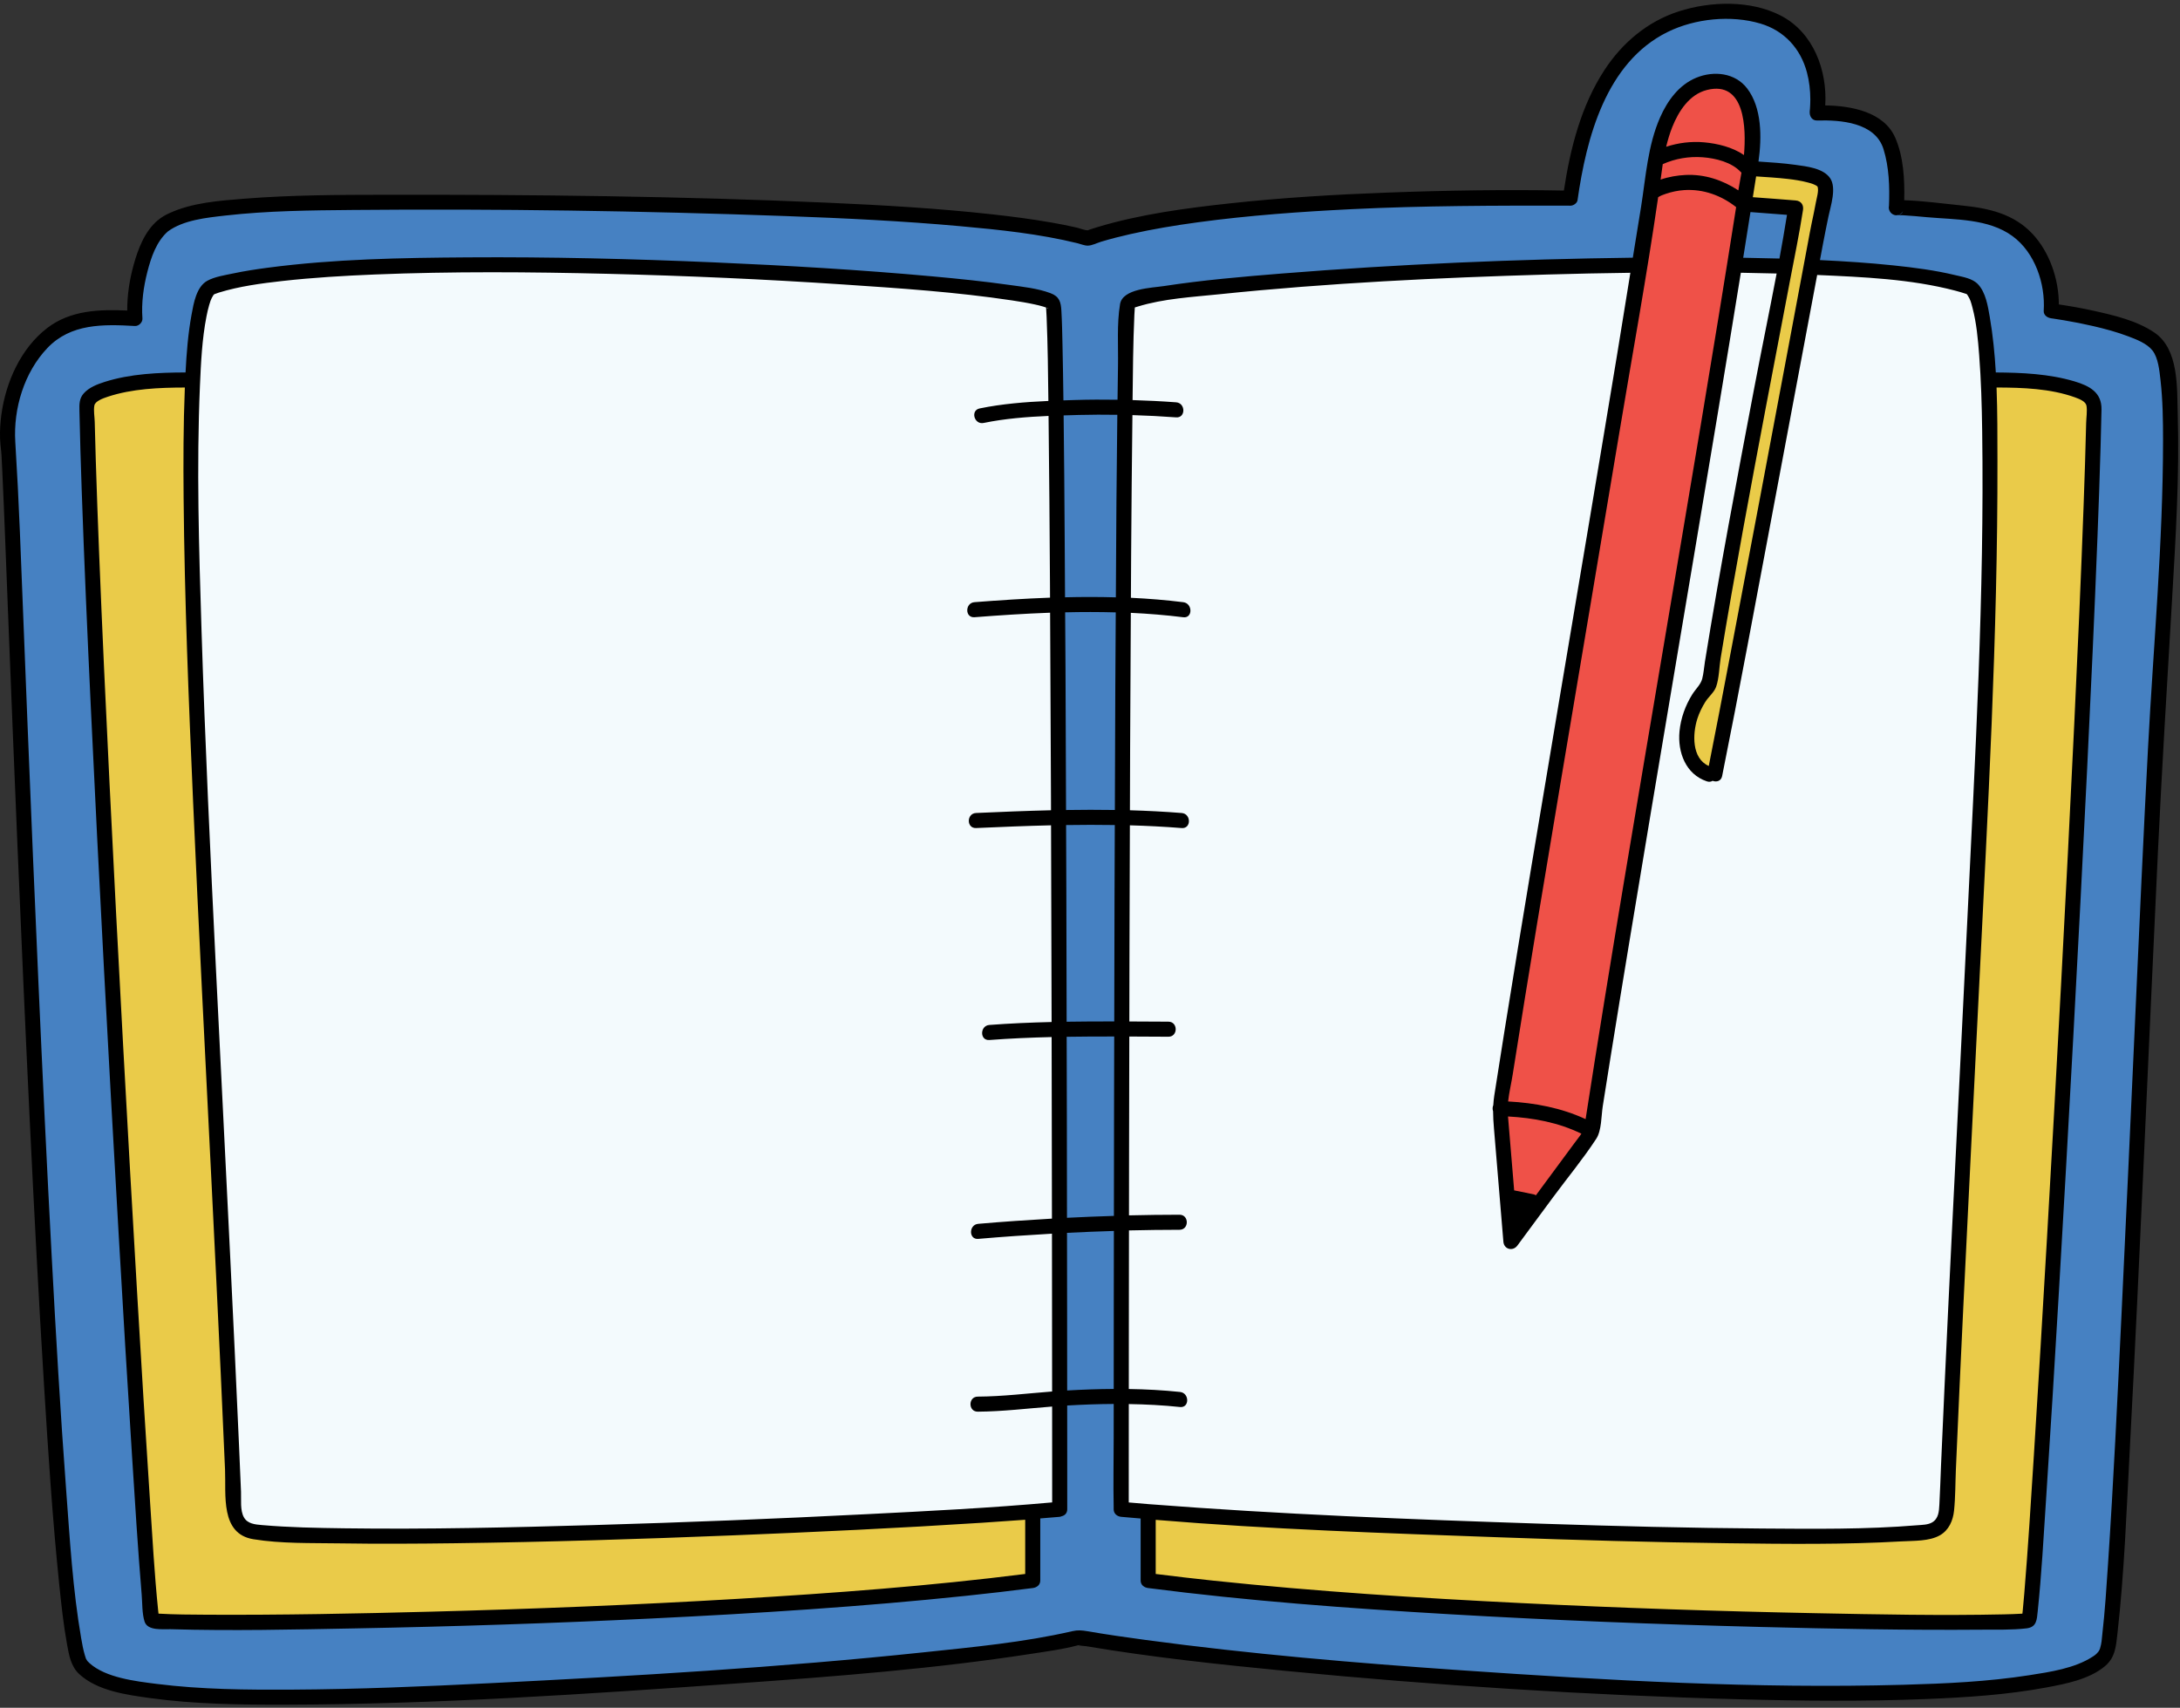<?xml version="1.0" encoding="UTF-8"?><svg xmlns="http://www.w3.org/2000/svg" xmlns:xlink="http://www.w3.org/1999/xlink" height="226.9" preserveAspectRatio="xMidYMid meet" version="1.0" viewBox="-0.0 -0.5 289.6 226.9" width="289.6" zoomAndPan="magnify"><rect x="-0.0" y="-0.5" width="289.6" height="226.9" fill="#333333" stroke="none"/><g id="change1_1"><path d="M75.496,26.564c34.415,0.414,58.338,1.637,69.003,4.575 c18.22-6.295,64.102-5.309,64.102-5.309c2.133-15.382,8.52-25.168,21.636-24.749s11.146,13.43,11.146,13.43 c5.054-0.184,5.115,0.008,8.287,2.099c2.658,1.752,2.259,10.492,2.259,10.492s-1.034-0.285,10.073,0.839 c11.282,1.142,10.492,12.85,10.492,12.85s12.332,1.58,14.43,4.938s1.679,18.047,0,43.229 s-5.326,125.367-7.03,129.977c-1.704,4.61-21.831,7.032-68.999,4.508s-67.573-6.4-67.573-6.4 s-10.887,3.043-56.215,5.841s-72.17,3.509-76.405-2.243C6.506,214.939,1.566,62.385,1.161,59.517 C0.48,54.699,1.979,49.215,5.147,45.521c3.433-4.002,7.51-4.016,12.774-3.707 c-0.294-3.458,1.033-10.208,3.761-12.352C25.888,26.158,41.081,26.149,75.496,26.564z M75.496,26.564 c34.415,0.414,58.338,1.637,69.003,4.575c18.22-6.295,64.102-5.309,64.102-5.309 c2.133-15.382,8.52-25.168,21.636-24.749s11.146,13.43,11.146,13.43c5.054-0.184,5.115,0.008,8.287,2.099 c2.658,1.752,2.259,10.492,2.259,10.492s-1.034-0.285,10.073,0.839c11.282,1.142,10.492,12.85,10.492,12.85 s12.332,1.58,14.43,4.938s1.679,18.047,0,43.229s-5.326,125.367-7.03,129.977 c-1.704,4.61-21.831,7.032-68.999,4.508s-67.573-6.4-67.573-6.4s-10.887,3.043-56.215,5.841 s-72.17,3.509-76.405-2.243C6.506,214.939,1.566,62.385,1.161,59.517C0.48,54.699,1.979,49.215,5.147,45.521 c3.433-4.002,7.51-4.016,12.774-3.707c-0.294-3.458,1.033-10.208,3.761-12.352 C25.888,26.158,41.081,26.149,75.496,26.564z" fill="#4681C2"/></g><g id="change2_1"><path d="M137.192,200.318v9.18c-41.969,5.448-116.258,6.023-116.991,5.287 c-0.76-0.764-8.041-126.689-8.666-161.561c-0.036-1.993,6.044-3.285,14.065-3.239L137.192,200.318z M152.528,200.318 v9.18c41.969,5.448,116.258,6.023,116.991,5.287c0.76-0.764,8.041-126.689,8.666-161.561 c0.036-1.993-6.044-3.285-14.065-3.239l-30.431,58.535L152.528,200.318z M227.806,102.348 c2.174-10.786,11.776-61.978,13.659-72.087c0.323-1.735,1.35-5.788,0.861-6.495 c-1.055-1.524-7.345-1.685-9.874-1.884l-0.832,4.725c2.195,0.194,4.74,0.335,6.935,0.529 c-0.809,5.285-8.352,42.651-11.548,63.363c-4.197,4.617-3.637,10.772,0,11.85" fill="#EACB49"/></g><g id="change3_1"><path d="M139.92,39.854c0.856,5.246,0.856,160.181,0.856,160.181 c-18.04,1.706-87.135,4.739-106.119,3.083c-0.966-0.084-2.019-0.218-2.69-0.917 c-0.592-0.616-0.823-1.513-0.858-2.366c-3.038-73.525-9.386-159.956-2.973-162.206 C46.327,31.25,139.416,36.766,139.92,39.854z M261.584,37.63c-3.989-1.399-11.579-2.226-21.003-2.632 c-3.023,16.16-10.839,57.749-12.774,67.349h-0.799c-3.637-1.078-4.197-7.234,0-11.85 c2.486-16.113,7.602-42.3,10.133-55.625c-33.855-1.061-86.96,2.651-87.34,4.982 c-0.856,5.246-0.856,160.181-0.856,160.181c18.04,1.706,87.135,4.739,106.119,3.083 c0.966-0.084,2.019-0.218,2.69-0.917c0.592-0.616,0.823-1.513,0.858-2.366 C261.649,126.311,267.997,39.88,261.584,37.63z" fill="#F3FAFD"/></g><g id="change4_1"><path d="M232.452,21.881c-4.771,31.052-16.331,97.148-21.102,128.2l-10.635,14.401l-1.472-17.692 c4.771-31.052,15.856-94.257,20.626-125.308c0,0,1.052-11.39,8.357-11.177 C234.527,10.488,232.452,21.881,232.452,21.881z M232.452,21.881c-4.771,31.052-16.331,97.148-21.102,128.2 l-10.635,14.401l-1.472-17.692c4.771-31.052,15.856-94.257,20.626-125.308c0,0,1.052-11.39,8.357-11.177 C234.527,10.488,232.452,21.881,232.452,21.881z" fill="#EF5148"/></g><g id="change5_1"><path d="M289.299,54.544c-0.104-3.493,0.176-8.63-3.093-10.853c-2.366-1.609-5.43-2.315-8.182-2.923 c-1.494-0.33-3.004-0.597-4.519-0.82c-0-3.369-1.238-6.964-3.518-9.395 c-2.491-2.655-5.844-3.398-9.33-3.746c-2.54-0.254-5.13-0.624-7.693-0.703c0.073-2.774-0.098-5.811-1.196-8.315 c-1.504-3.429-5.829-4.233-9.295-4.283c0.285-4.668-1.577-9.679-5.878-11.918c-4.02-2.092-9.355-1.939-13.587-0.574 c-4.154,1.34-7.506,4.179-9.875,7.806c-3.102,4.749-4.541,10.438-5.38,15.999 c-7.84-0.147-15.694-0.02-23.528,0.272c-6.899,0.257-13.8,0.667-20.666,1.41 c-5.976,0.647-12.041,1.446-17.812,3.185c-0.368,0.111-1.286,0.414-1.249,0.415 c-0.476-0.013-1.045-0.267-1.512-0.374c-1.075-0.247-2.157-0.458-3.243-0.649 c-2.607-0.458-5.236-0.801-7.867-1.093c-7.278-0.809-14.6-1.228-21.914-1.553 c-19.526-0.868-39.107-1.083-58.65-1.055c-6.281,0.009-12.588,0.025-18.854,0.523 c-3.318,0.264-6.95,0.518-10.014,1.947c-0.448,0.209-0.876,0.449-1.268,0.751 c-0.044,0.034-0.08,0.072-0.116,0.109c-0.028,0.02-0.059,0.024-0.086,0.047 c-1.742,1.462-2.633,3.808-3.222,5.941c-0.538,1.949-0.864,4.024-0.85,6.065 c-3.723-0.172-7.557-0.043-10.638,2.327c-3.508,2.699-5.499,7.192-6.08,11.493c-0.144,1.065-0.213,2.137-0.175,3.211 c0.021,0.579,0.085,1.149,0.151,1.724c0.003,0.029,0.005,0.04,0.007,0.064c0.012,0.148,0.024,0.296,0.033,0.444 c0.035,0.619,0.066,1.237,0.095,1.856c0.287,6.208,0.511,12.419,0.756,18.628 c0.41,10.398,0.825,20.795,1.261,31.191c0.512,12.231,1.05,24.462,1.64,36.69 c0.565,11.711,1.17,23.42,1.894,35.122c0.547,8.836,1.113,17.682,2.021,26.49 c0.275,2.665,0.561,5.341,1.039,7.978c0.266,1.466,0.511,2.94,1.661,3.986c2.413,2.194,6.261,2.718,9.35,3.144 c5.935,0.818,11.971,0.896,17.953,0.882c19.973-0.048,39.993-1.404,59.907-2.816 c13.177-0.934,26.414-1.952,39.478-3.982c1.925-0.299,3.903-0.56,5.791-1.056 c0.082-0.022,0.138-0.034,0.195-0.047c0.307,0.085,0.898,0.105,1.043,0.13c8.724,1.47,17.548,2.412,26.349,3.268 c20.092,1.955,40.29,3.244,60.469,3.785c8.242,0.221,16.499,0.301,24.739-0.031 c5.335-0.215,10.718-0.551,15.974-1.533c2.615-0.488,5.736-1.081,7.836-2.851 c1.365-1.15,1.453-2.686,1.641-4.351c0.921-8.17,1.211-16.436,1.647-24.642 c0.7-13.144,1.304-26.293,1.905-39.441c0.607-13.289,1.196-26.579,1.828-39.867 c0.532-11.174,1.223-22.332,1.877-33.499C289.027,70.913,289.542,62.71,289.299,54.544z M252.043,28.046 C252.017,28.041,252.017,28.04,252.043,28.046L252.043,28.046z M252.8,27.565 c-0.136,0.358-0.384,0.466-0.568,0.485C252.474,27.967,252.677,27.794,252.8,27.565z M143.066,218.008 c0.018,0.024,0.056,0.043,0.103,0.061C143.128,218.058,143.09,218.041,143.066,218.008z M143.268,218.086 C143.62,218.007,143.454,218.091,143.268,218.086L143.268,218.086z M285.351,98.878 c-0.615,11.668-1.135,23.342-1.665,35.014c-0.615,13.54-1.221,27.08-1.873,40.618 c-0.527,10.949-1.05,21.901-1.778,32.839c-0.206,3.088-0.401,6.184-0.754,9.26 c-0.085,0.74-0.067,1.106-0.306,1.92c-0.046,0.157-0.168,0.356-0.206,0.402c-0.323,0.393-0.466,0.481-0.775,0.682 c-2.378,1.544-5.613,2.025-8.433,2.464c-5.507,0.857-11.117,1.113-16.682,1.268 c-19.613,0.547-39.297-0.583-58.857-1.932c-13.978-0.964-27.964-2.152-41.852-4.025 c-2.576-0.347-5.15-0.716-7.712-1.156c-0.729-0.125-1.283-0.174-2.003-0.008 c-6.46,1.49-13.175,2.114-19.751,2.809c-19.163,2.026-38.432,3.143-57.673,4.104 c-8.752,0.437-17.514,0.806-26.278,0.853c-5.965,0.032-11.989-0.013-17.916-0.758 c-2.856-0.358-6.796-0.826-8.928-2.745c-0.32-0.288-0.31-0.29-0.476-0.582c-0.004-0.007-0.005-0.008-0.008-0.013 c-0.006-0.019-0.013-0.041-0.025-0.075c-0.046-0.13-0.087-0.262-0.127-0.395c-0.224-0.746-0.361-1.522-0.494-2.289 c-1.105-6.378-1.499-13.07-1.986-19.597c-0.777-10.399-1.375-20.812-1.932-31.226 c-0.643-12.021-1.212-24.047-1.748-36.073c-0.509-11.42-0.985-22.842-1.446-34.264 c-0.346-8.6-0.68-17.2-1.024-25.8c-0.16-3.987-0.367-7.966-0.611-11.946 c-0.272-4.428,1.173-9.241,4.268-12.49c3.114-3.269,7.433-3.163,11.621-2.923c0.513,0.029,1.037-0.483,1-1 c-0.149-2.086,0.143-4.2,0.663-6.219c0.492-1.911,1.199-4.016,2.729-5.353c2.055-1.505,5.093-1.815,7.611-2.101 c5.616-0.638,11.306-0.693,16.952-0.743c19.175-0.172,38.394,0.115,57.556,0.811 c7.741,0.281,15.486,0.653,23.202,1.351c5.188,0.469,10.433,1.014,15.502,2.257 c0.424,0.104,0.926,0.325,1.364,0.321c0.571-0.005,1.235-0.359,1.78-0.523c1.285-0.387,2.587-0.717,3.897-1.012 c2.961-0.668,5.961-1.162,8.968-1.569c6.787-0.918,13.633-1.409,20.471-1.745 c9.507-0.466,19.002-0.474,28.515-0.468c0.157,0,0.314,0.005,0.471,0.009c0.391,0.008,0.905-0.314,0.964-0.734 c1.174-8.279,3.781-18.295,11.946-22.335c3.655-1.808,8.451-2.29,12.366-1.124c3.167,0.943,5.332,3.338,6.167,6.499 c0.31,1.175,0.444,2.381,0.445,3.595c0,0.412-0.021,0.821-0.047,1.232c-0.009,0.15-0.093,0.759-0.022,0.283 c-0.091,0.614,0.25,1.286,0.964,1.266c3.112-0.089,7.712,0.238,8.825,3.796c0.745,2.381,0.831,5.045,0.73,7.536 c-0.117,0.505,0.182,1.067,0.725,1.223c0.174,0.05,0.343,0.046,0.498,0.007c0.171,0.043,0.413,0.014,0.583,0.023 c1.077,0.059,2.152,0.163,3.226,0.26c3.775,0.341,8.179,0.176,11.376,2.513c2.984,2.181,4.378,6.31,4.149,9.922 c-0.037,0.588,0.493,0.934,1,1c-0.248-0.032,0.058,0.007,0.27,0.039c0.475,0.071,0.95,0.145,1.424,0.225 c1.301,0.22,2.596,0.473,3.881,0.771c1.574,0.365,3.143,0.788,4.656,1.361c1.083,0.41,2.478,0.94,3.219,1.886 c0.757,0.967,0.917,2.642,1.064,3.938c0.302,2.66,0.338,5.353,0.337,8.028 C287.342,71.671,286.068,85.273,285.351,98.878z M138.97,40.397L138.97,40.397 C138.97,40.397,138.97,40.397,138.97,40.397z M275.569,50.167c-3.333-0.991-6.955-1.163-10.436-1.18 c-0.145-2.49-0.389-4.968-0.81-7.407c-0.243-1.407-0.526-3.204-1.542-4.295c-0.755-0.812-2.031-0.985-3.055-1.233 c-2.687-0.65-5.449-1-8.195-1.29c-3.245-0.342-6.503-0.55-9.762-0.707c0.132-0.709,0.267-1.417,0.399-2.126 c0.228-1.22,0.477-2.434,0.727-3.65c0.285-1.386,1.122-3.82,0.216-5.12c-0.926-1.33-3.142-1.552-4.595-1.756 c-1.63-0.23-3.271-0.33-4.911-0.441c0.453-3.226,0.455-7.144-1.507-9.712c-1.593-2.084-4.425-2.381-6.752-1.425 c-2.307,0.948-3.837,3.058-4.813,5.277c-1.641,3.734-1.897,7.893-2.524,11.859 c-0.357,2.26-0.734,4.517-1.099,6.776c-15.537,0.2-31.086,0.857-46.575,2.1 c-5.265,0.423-10.545,0.878-15.768,1.677c-1.567,0.239-5.433,0.328-5.776,2.395 c-0.441,2.659-0.226,5.56-0.273,8.242c-0.026,1.487-0.041,2.973-0.061,4.46c-1.879-0.028-3.759-0.024-5.638,0.034 c-0.515,0.016-1.032,0.032-1.55,0.05c-0.033-2.48-0.069-4.96-0.125-7.439 c-0.033-1.487-0.06-2.976-0.145-4.461c-0.067-1.16-0.257-1.895-1.442-2.341 c-1.724-0.649-3.67-0.843-5.481-1.098c-3.376-0.475-6.768-0.822-10.163-1.132 c-9.654-0.881-19.339-1.443-29.024-1.862c-10.904-0.471-21.823-0.741-32.737-0.667 c-8.848,0.06-17.78,0.216-26.563,1.374c-1.558,0.205-3.113,0.442-4.651,0.769 c-1.09,0.232-2.41,0.425-3.398,0.967c-1.458,0.799-1.82,3.011-2.09,4.479 c-0.467,2.535-0.671,5.122-0.802,7.702c-3.58,0.012-7.346,0.171-10.754,1.259c-0.987,0.315-2.075,0.733-2.778,1.531 c-0.599,0.68-0.583,1.44-0.565,2.293c0.07,3.501,0.18,7.001,0.3,10.501 c0.334,9.658,0.763,19.312,1.216,28.965c0.546,11.648,1.138,23.295,1.756,34.939 c0.619,11.661,1.264,23.321,1.937,34.979c0.568,9.841,1.153,19.682,1.781,29.519 c0.392,6.144,0.769,12.291,1.282,18.426c0.093,1.113,0.039,2.47,0.379,3.546c0.401,1.267,2.403,0.989,3.447,1.02 c8.152,0.239,16.33,0.046,24.481-0.107c13.174-0.247,26.345-0.68,39.505-1.321 c13.919-0.677,27.84-1.554,41.702-3.009c2.955-0.31,5.908-0.651,8.855-1.032c0.537-0.069,1-0.402,1-1 c0-2.75,0-5.499,0-8.249c0.862-0.071,1.724-0.133,2.584-0.214c0.095-0.009,0.169-0.047,0.25-0.075 c0.403-0.091,0.75-0.39,0.75-0.925c0-2.361-0.001-4.723-0.002-7.084c-0.001-2.235-0.003-4.471-0.005-6.706 c2.058-0.12,4.119-0.195,6.18-0.206c-0.001,1.501-0.003,3.002-0.003,4.503c-0.002,3.029-0.065,6.066-0.003,9.095 c0.003,0.133,0,0.266,0,0.399c0,0.578,0.461,0.949,1,1c0.861,0.081,1.723,0.148,2.584,0.224c0,2.746,0,5.493,0,8.239 c0,0.592,0.463,0.93,1,1c13.259,1.715,26.613,2.694,39.955,3.474c13.775,0.806,27.566,1.344,41.36,1.694 c9.81,0.249,19.63,0.444,29.444,0.363c1.962-0.016,3.979,0.054,5.932-0.177c1.355-0.16,1.364-1.159,1.482-2.286 c0.519-4.944,0.781-9.922,1.109-14.881c0.602-9.112,1.154-18.227,1.691-27.343 c0.671-11.389,1.313-22.779,1.93-34.171c0.641-11.833,1.257-23.668,1.833-35.504 c0.499-10.262,0.974-20.525,1.373-30.791c0.156-4.027,0.301-8.054,0.416-12.083 c0.046-1.622,0.088-3.244,0.12-4.867C279.217,51.645,277.601,50.771,275.569,50.167z M241.467,24.306 C241.519,24.359,241.492,24.343,241.467,24.306L241.467,24.306z M240.12,23.734 c0.291,0.077,0.603,0.154,0.875,0.283c0.118,0.056,0.283,0.121,0.383,0.208c0.037,0.032,0.055,0.05,0.073,0.068 c0.194,0.542-0.12,1.526-0.216,2.069c-0.168,0.944-0.376,1.88-0.571,2.818c-0.171,0.823-0.32,1.65-0.474,2.476 c-0.905,4.847-1.814,9.694-2.724,14.54c-2.546,13.563-5.099,27.124-7.683,40.68 c-0.915,4.8-1.824,9.601-2.782,14.393c-2.282-1.006-2.163-4.264-1.517-6.279 c0.253-0.79,0.62-1.535,1.059-2.238c0.414-0.663,1.166-1.262,1.428-1.989c0.409-1.137,0.413-2.63,0.608-3.827 c0.92-5.641,1.918-11.269,2.942-16.893c2.004-11.014,4.124-22.007,6.221-33.003 c0.612-3.207,1.278-6.413,1.777-9.64c0.105-0.678-0.263-1.206-0.964-1.266c-1.899-0.163-3.802-0.288-5.703-0.435 c0.144-0.921,0.296-1.841,0.438-2.762c1.395,0.094,2.792,0.173,4.182,0.332 C238.361,23.372,239.254,23.504,240.12,23.734z M204.033,158.315c-0.082-0.052-0.163-0.105-0.265-0.126 c-0.874-0.177-1.748-0.354-2.621-0.532c-0.117-1.411-0.235-2.822-0.352-4.233 c-0.155-1.862-0.31-3.723-0.465-5.585c3.368,0.184,6.703,0.797,9.753,2.29c-0.294,0.432-0.631,0.846-0.939,1.264 c-1.227,1.661-2.453,3.322-3.68,4.983C204.987,157.023,204.51,157.669,204.033,158.315z M210.638,148.19 c-3.241-1.502-6.738-2.155-10.293-2.348c0.129-1.198,0.426-2.418,0.611-3.598 c2.103-13.356,4.336-26.692,6.571-40.026c2.533-15.113,5.09-30.221,7.609-45.336 c1.729-10.379,3.632-20.764,5.141-31.185c0.091-0.051,0.18-0.107,0.274-0.152c0.067-0.032,0.135-0.063,0.202-0.093 c0.012-0.005,0.009-0.004,0.017-0.008c0.005-0.002,0.001,0,0.013-0.005c0.162-0.065,0.325-0.125,0.489-0.181 c0.798-0.27,1.629-0.449,2.47-0.502c2.533-0.161,4.918,0.707,6.893,2.261c-3.022,19.29-6.31,38.54-9.547,57.795 C217.539,105.925,213.916,127.031,210.638,148.19z M220.886,21.31c1.661-0.747,3.487-1.049,5.302-0.915 c1.725,0.127,3.881,0.655,5.084,1.984c0.022,0.025,0.048,0.031,0.071,0.052c-0.139,0.787-0.277,1.573-0.415,2.36 c-2.09-1.369-4.489-2.172-7.042-2.044c-1.053,0.053-2.217,0.243-3.285,0.614 C220.696,22.677,220.795,21.994,220.886,21.31z M232.539,27.676c1.617,0.128,3.236,0.244,4.853,0.37 c-0.311,1.937-0.643,3.872-1,5.804c-1.605-0.046-3.211-0.078-4.817-0.104 C231.9,31.723,232.22,29.7,232.539,27.676z M226.755,11.454c5.075-1.283,5.231,5.1,4.92,8.647 c-1.518-1.054-3.531-1.531-5.289-1.69c-1.711-0.155-3.425,0.062-5.047,0.588c0.216-0.886,0.472-1.764,0.809-2.611 C222.989,14.279,224.416,12.045,226.755,11.454z M150.587,40.421c-0.001,0.002-0.001,0.004-0.002,0.006 C150.548,40.521,150.505,40.472,150.587,40.421z M150.694,41.337c0.015-0.329,0.042-0.658,0.06-0.987 c0.11-0.035,0.292-0.088,0.373-0.114c3.461-1.07,7.309-1.273,10.888-1.644 c14.451-1.498,29.006-2.194,43.524-2.619c3.681-0.108,7.363-0.18,11.046-0.23 c-0.583,3.599-1.157,7.199-1.75,10.796c-2.547,15.435-5.156,30.86-7.749,46.287 c-2.444,14.545-4.892,29.09-7.226,43.653c-0.458,2.857-0.91,5.714-1.353,8.573 c-0.07,0.45-0.108,0.871-0.133,1.282c-0.107,0.252-0.121,0.547-0.026,0.81 c-0.001,0.728,0.047,1.454,0.115,2.27c0.388,4.666,0.776,9.332,1.164,13.997c0.03,0.356,0.059,0.712,0.089,1.069 c0.085,1.027,1.268,1.311,1.863,0.505c1.576-2.134,3.152-4.268,4.728-6.402c1.903-2.577,3.988-5.092,5.741-7.774 c0.725-1.109,0.663-3.023,0.867-4.324c0.347-2.211,0.698-4.422,1.053-6.632c0.808-5.034,1.631-10.066,2.462-15.097 c3.857-23.377,7.846-46.733,11.729-70.106c1.047-6.302,2.083-12.606,3.102-18.913 c1.585,0.024,3.17,0.058,4.755,0.102c-0.97,5.102-2.024,10.193-2.991,15.286 c-2.294,12.077-4.583,24.162-6.537,36.3c-0.119,0.738-0.169,1.535-0.358,2.258 c-0.203,0.777-0.881,1.37-1.311,2.058c-0.929,1.487-1.54,3.179-1.708,4.928c-0.266,2.77,0.824,5.705,3.633,6.642 c0.303,0.101,0.563,0.057,0.765-0.07c0.506,0.198,1.127,0.054,1.265-0.628 c2.303-11.437,4.412-22.914,6.576-34.377c2.026-10.732,4.042-21.466,6.05-32.202 c6.088,0.273,12.397,0.529,18.312,2.076c0.47,0.123,0.938,0.256,1.398,0.412 c0.067,0.023,0.112,0.035,0.143,0.043c0.013,0.012,0.022,0.021,0.045,0.04c-0.087-0.069,0.083,0.115,0.108,0.156 c0.35,0.572,0.419,0.843,0.627,1.633c0.538,2.041,0.724,4.178,0.886,6.275c0.259,3.349,0.352,6.711,0.4,10.069 c0.308,21.68-0.939,43.406-1.975,65.052c-0.655,13.674-1.355,27.345-2.027,41.018 c-0.347,7.067-0.688,14.135-1.011,21.203c-0.157,3.433-0.31,6.866-0.458,10.299 c-0.073,1.7-0.12,3.404-0.216,5.103c-0.05,0.885-0.1,1.845-0.949,2.352 c-0.561,0.336-1.332,0.331-1.966,0.384c-6.865,0.57-13.806,0.482-20.688,0.435 c-9.686-0.066-19.372-0.314-29.053-0.633c-17.472-0.575-34.975-1.249-52.407-2.607 c-0.875-0.068-1.748-0.146-2.622-0.223c0-1.747,0.001-3.494,0.001-5.242c0.001-2.61,0.003-5.22,0.005-7.83 c2.271,0.036,4.541,0.153,6.804,0.392c1.279,0.135,1.269-1.866,0-2c-2.263-0.239-4.532-0.356-6.803-0.392 c0.002-2.149,0.002-4.298,0.004-6.447c0.004-4.875,0.011-9.749,0.018-14.624c2.237-0.054,4.476-0.082,6.716-0.084 c1.287-0.001,1.289-2.001,0-2c-2.24,0.002-4.478,0.03-6.714,0.084c0.003-2.261,0.005-4.522,0.008-6.783 c0.009-5.659,0.022-11.318,0.034-16.977c1.732,0.008,3.465,0.019,5.197,0.026c1.287,0.005,1.289-1.994,0-2 c-1.731-0.007-3.462-0.019-5.192-0.026c0.006-2.744,0.009-5.487,0.016-8.23c0.015-5.944,0.037-11.889,0.057-17.833 c2.292,0.066,4.585,0.182,6.883,0.365c1.283,0.102,1.276-1.898,0-2c-2.296-0.183-4.588-0.299-6.877-0.365 c0.01-2.76,0.015-5.521,0.026-8.281c0.024-5.983,0.059-11.965,0.093-17.948c2.332,0.109,4.657,0.297,6.968,0.585 c1.274,0.159,1.262-1.843,0-2c-2.308-0.288-4.629-0.475-6.957-0.585c0.011-1.901,0.017-3.802,0.03-5.702 c0.042-6.19,0.095-12.38,0.171-18.57c1.937,0.059,3.872,0.155,5.805,0.3c1.284,0.096,1.278-1.904,0-2 c-1.927-0.144-3.856-0.238-5.786-0.297C150.498,48.884,150.523,45.106,150.694,41.337z M141.726,148.057 c-0.006-3.602-0.017-7.204-0.025-10.806c2.105-0.033,4.21-0.042,6.315-0.038c-0.007,3.214-0.016,6.428-0.022,9.642 c-0.008,4.731-0.013,9.462-0.02,14.193c-2.078,0.064-4.155,0.147-6.231,0.253 C141.738,156.886,141.734,152.471,141.726,148.057z M141.658,118.099c-0.009-2.993-0.024-5.986-0.034-8.979 c2.157-0.035,4.313-0.038,6.47-0.003c-0.011,3.248-0.026,6.496-0.036,9.744 c-0.016,5.45-0.025,10.901-0.037,16.351c-2.108-0.004-4.217,0.005-6.324,0.038 C141.685,129.534,141.675,123.817,141.658,118.099z M141.546,88.371c-0.012-2.505-0.035-5.01-0.049-7.515 c2.243-0.054,4.486-0.055,6.725,0.007c-0.019,3.333-0.045,6.667-0.061,10 c-0.025,5.418-0.041,10.836-0.059,16.255c-2.162-0.035-4.323-0.032-6.485,0.003 C141.595,100.871,141.577,94.621,141.546,88.371z M143.307,54.632c1.708-0.046,3.415-0.045,5.122-0.02 c-0.048,3.868-0.087,7.736-0.118,11.603c-0.034,4.216-0.052,8.433-0.077,12.649 c-2.248-0.063-4.499-0.062-6.751-0.007c-0.032-5.383-0.058-10.767-0.106-16.15 c-0.024-2.672-0.049-5.344-0.081-8.016C141.971,54.668,142.642,54.649,143.307,54.632z M139.106,40.419 C139.288,40.467,139.131,40.605,139.106,40.419L139.106,40.419z M139.085,40.41 c-0.003-0.002-0.004,0.004-0.009-0.003C139.081,40.408,139.081,40.41,139.085,40.41z M138.945,40.092 C138.9,40.009,138.923,39.961,138.945,40.092L138.945,40.092z M27.432,41.53c0.099-0.504,0.211-1.007,0.357-1.5 c0.141-0.477,0.221-0.712,0.343-0.942c0.068-0.128,0.136-0.255,0.215-0.376c0.109-0.168-0.052,0.158,0.123-0.137 c0.002-0.004-0.004-0.001-0.005-0.002c0.019-0.009,0.038-0.017,0.084-0.041c-0.323,0.168,0.337-0.1,0.516-0.155 c2.73-0.84,5.609-1.224,8.439-1.541c4.072-0.455,8.168-0.698,12.261-0.865c10.309-0.42,20.639-0.344,30.951-0.091 c10.457,0.257,20.911,0.722,31.348,1.42c7.463,0.5,14.978,1,22.38,2.115c1.025,0.154,2.05,0.321,3.062,0.545 c0.358,0.08,0.717,0.163,1.069,0.271c0.127,0.039,0.253,0.08,0.378,0.124c0.007,0.002,0.008,0.004,0.014,0.006 c0.001,0.012,0.001,0.023,0.002,0.035c0.003-0.001,0.026,0,0.068,0.004c-0.013,0.006-0.072-0.002-0.068-0.004 c0.025,0.412,0.051,0.823,0.068,1.235c0.153,3.711,0.194,7.428,0.235,11.142c-3.067,0.138-6.159,0.382-9.13,0.994 c-1.26,0.26-0.727,2.188,0.532,1.929c2.8-0.577,5.721-0.808,8.621-0.934c0,0.001,0,0.003,0,0.004 c0.09,7.515,0.144,15.031,0.19,22.546c0.003,0.532,0.004,1.064,0.007,1.596c-3.358,0.123-6.71,0.341-10.036,0.6 c-1.275,0.099-1.286,2.1,0,2c3.329-0.26,6.684-0.478,10.045-0.601c0.046,8.142,0.085,16.283,0.115,24.425 c0.002,0.607,0.003,1.215,0.005,1.822c-3.313,0.079-6.629,0.214-9.955,0.364c-1.282,0.058-1.289,2.058,0,2 c3.328-0.15,6.645-0.285,9.96-0.364c0.029,8.711,0.055,17.423,0.074,26.134 c-2.759,0.067-5.516,0.184-8.27,0.392c-1.275,0.097-1.286,2.097,0,2c2.755-0.209,5.513-0.325,8.273-0.393 c0.017,8.041,0.03,16.083,0.041,24.124c-3.265,0.188-6.528,0.408-9.79,0.692c-1.272,0.111-1.284,2.112,0,2 c3.263-0.284,6.527-0.504,9.793-0.692c0.009,6.99,0.015,13.98,0.02,20.969c-3.287,0.254-6.584,0.661-9.878,0.68 c-1.287,0.007-1.289,2.007,0,2c3.294-0.019,6.592-0.427,9.88-0.68c0.002,3.992,0.004,7.984,0.005,11.976 c0,0.253,0,0.506,0,0.759c-8.176,0.74-16.39,1.147-24.586,1.562 c-12.086,0.613-24.178,1.098-36.274,1.45c-11.056,0.322-22.126,0.58-33.188,0.43 c-3.643-0.05-7.301-0.114-10.932-0.43c-0.892-0.078-1.903-0.16-2.388-1.023c-0.528-0.94-0.344-2.348-0.388-3.393 c-0.087-2.062-0.175-4.123-0.266-6.184c-0.186-4.234-0.379-8.468-0.578-12.702 c-0.792-16.896-1.666-33.788-2.491-50.683c-0.732-14.996-1.445-29.994-1.915-45.001 c-0.337-10.772-0.665-21.589-0.208-32.363C26.695,47.7,26.837,44.565,27.432,41.53z M21.092,214.198 C21.115,213.935,21.118,214.354,21.092,214.198L21.092,214.198z M21.12,214.37c-0.002-0.001-0.003-0.013-0.004-0.017 C21.169,214.402,21.184,214.419,21.12,214.37z M136.192,208.621c-12.7,1.607-25.485,2.555-38.261,3.311 c-13.547,0.802-27.11,1.341-40.676,1.699c-9.901,0.261-19.81,0.457-29.715,0.406 c-2.161-0.011-4.325-0.021-6.483-0.144c-0.018-0.156-0.036-0.311-0.051-0.467 c-0.499-4.899-0.769-9.828-1.094-14.74c-0.591-8.941-1.133-17.885-1.661-26.83 c-0.659-11.174-1.29-22.35-1.898-33.528c-0.629-11.573-1.234-23.147-1.801-34.722 c-0.503-10.247-0.981-20.496-1.389-30.747c-0.164-4.105-0.316-8.21-0.442-12.317 c-0.051-1.662-0.098-3.324-0.136-4.986c-0.016-0.676-0.177-1.531-0.046-2.192c0.111-0.559,1.107-0.93,1.766-1.148 c3.242-1.076,6.833-1.218,10.253-1.228c-0.001,0.034-0.003,0.068-0.005,0.102 c-0.197,4.861-0.204,9.73-0.16,14.595c0.124,13.491,0.674,26.978,1.265,40.455 c0.728,16.59,1.583,33.174,2.407,49.76c0.43,8.652,0.853,17.304,1.254,25.957 c0.199,4.294,0.391,8.588,0.576,12.882c0.145,3.37-0.656,8.549,3.765,9.267c3.712,0.603,7.647,0.49,11.395,0.549 c5.114,0.08,10.229,0.051,15.342-0.015c12.328-0.16,24.654-0.552,36.973-1.048 c11.047-0.444,22.095-0.964,33.129-1.676c1.899-0.123,3.797-0.254,5.695-0.396 C136.192,203.817,136.192,206.219,136.192,208.621z M141.768,184.245c-0.002-3.31-0.004-6.619-0.007-9.929 c-0.004-3.672-0.01-7.344-0.015-11.015c2.074-0.106,4.15-0.189,6.226-0.253c-0.004,2.94-0.009,5.88-0.012,8.821 c-0.004,4.057-0.006,8.113-0.009,12.17C145.889,184.05,143.828,184.125,141.768,184.245z M268.596,214.387 c-0,0-0.001,0.001-0.001,0.002C268.566,214.416,268.575,214.408,268.596,214.387z M277.133,55.709 c-0.085,3.62-0.204,7.239-0.335,10.857c-0.349,9.661-0.782,19.318-1.24,28.974 c-0.543,11.464-1.128,22.926-1.738,34.386c-0.607,11.401-1.239,22.801-1.898,34.2 c-0.556,9.618-1.129,19.234-1.742,28.849c-0.388,6.083-0.764,12.17-1.267,18.246 c-0.062,0.755-0.126,1.509-0.204,2.263c-0.014,0.138-0.031,0.275-0.046,0.412c-0.814,0.046-1.628,0.075-2.443,0.093 c-8.339,0.182-16.693,0.011-25.03-0.155c-13.054-0.259-26.105-0.699-39.146-1.345 c-13.623-0.675-27.248-1.546-40.814-2.974c-2.57-0.271-5.137-0.57-7.701-0.893c0-2.396,0-4.792,0-7.189 c15.207,1.265,30.511,1.768,45.747,2.321c10.107,0.367,20.219,0.658,30.332,0.786 c7.673,0.097,15.377,0.191,23.042-0.25c1.616-0.093,3.611,0.004,5.04-0.798c1.206-0.676,1.757-1.966,1.894-3.288 c0.187-1.805,0.165-3.654,0.243-5.467c0.308-7.179,0.64-14.357,0.983-21.534 c0.682-14.26,1.413-28.518,2.113-42.777c1.139-23.209,2.473-46.472,2.425-69.717 c-0.006-3.214,0.007-6.473-0.117-9.724c3.473,0.008,7.169,0.138,10.427,1.312 c0.677,0.244,1.438,0.571,1.524,1.136C277.29,54.145,277.15,54.988,277.133,55.709z"/></g></svg>